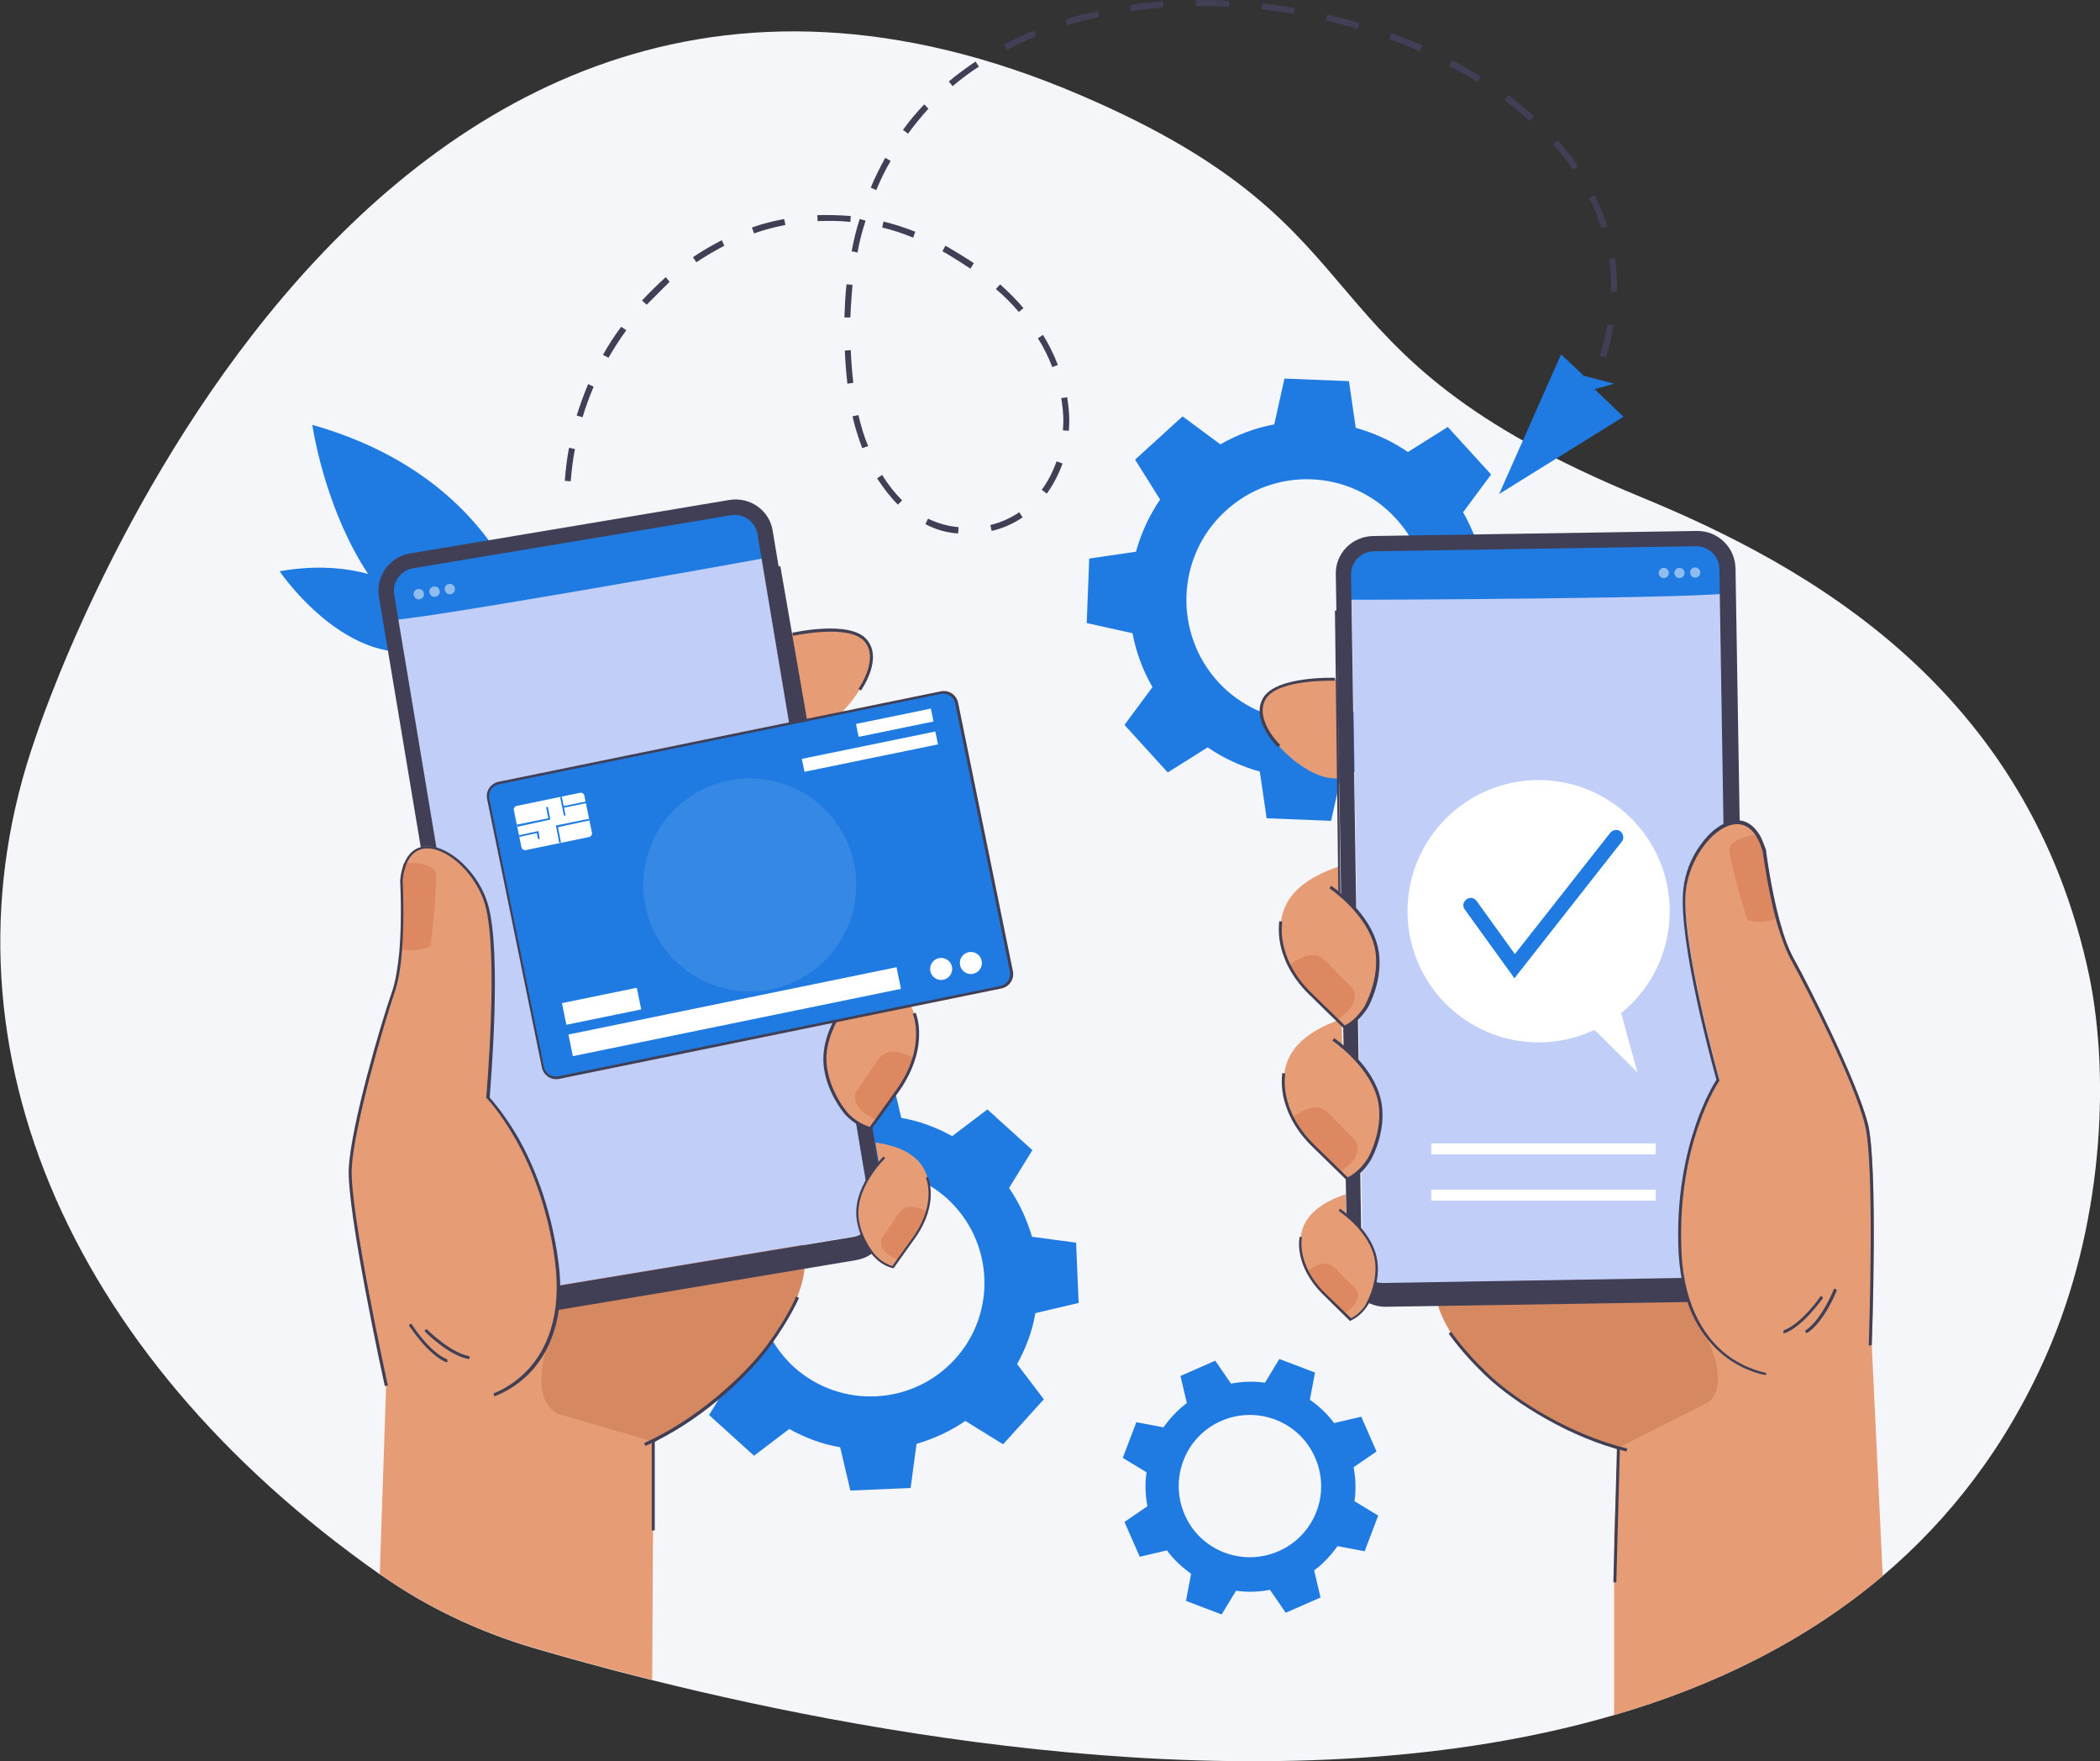 <?xml version="1.0" encoding="UTF-8"?> <svg xmlns="http://www.w3.org/2000/svg" xmlns:xlink="http://www.w3.org/1999/xlink" version="1.1" id="Layer_1" x="0px" y="0px" viewBox="0 0 494.9 415" style="enable-background:new 0 0 494.9 415;" xml:space="preserve"><rect x="0" y="0" width="494.9" height="415" fill="#333333" stroke="none"/> <style type="text/css"> .st0{fill:#F4F6F9;} .st1{fill:#1F7BE1;} .st2{fill:#E69D75;} .st3{fill:#D68861;} .st4{fill:#C0CEF8;} .st5{opacity:0.5;} .st6{fill:#FFFFFF;} .st7{fill:#413F56;} .st8{fill:#DD8860;} .st9{opacity:0.1;} </style> <g id="XMLID_144_"> <g> <g> <g> <g> <path class="st0" d="M482.2,319.4c-9.5,21.5-22.7,38.5-38.5,51.9c-18.2,15.4-39.9,26-63.3,32.8c-76.2,22.3-171.1,5.6-226.6-8.2 c-11.3-2.8-20.9-5.5-28.4-7.7c-12.7-3.8-24.8-9.5-35.6-17.1c-0.1,0-0.1-0.1-0.2-0.1c-74.4-52.2-106-126.7-81.2-197.3 c0.4-1.1,73.3-225.4,246.2-151.3c75.9,32.5,48,60.1,132.1,94.7c39.3,16.2,91.4,45,105.7,113C497.3,254.2,495.6,289,482.2,319.4 z"></path> </g> </g> </g> </g> <g> <g> <g> <g> <g> <path class="st1" d="M284.6,176.1c3.8,2.6,8,4.5,12.3,5.7l1.6,11l7.6,0.3l7.6,0.3l2.4-10.8c4.4-0.8,8.7-2.4,12.7-4.7l8.9,6.6 l5.6-5.1l5.6-5.1l-5.9-9.4c2.6-3.8,4.5-8,5.7-12.3l11-1.6l0.3-7.6l0.3-7.6l-10.8-2.4c-0.8-4.4-2.4-8.7-4.7-12.7l6.6-8.9 l-5.1-5.6l-5.1-5.6l-9.4,5.9c-3.8-2.6-8-4.5-12.3-5.7l-1.6-11l-7.6-0.3l-7.6-0.3l-2.4,10.8c-4.4,0.8-8.7,2.4-12.7,4.7 l-8.9-6.6l-5.6,5.1l-5.6,5.1l5.9,9.4c-2.6,3.8-4.5,8-5.7,12.3l-11,1.6l-0.3,7.6l-0.3,7.6l10.8,2.4c0.8,4.4,2.4,8.7,4.7,12.7 l-6.6,8.9l5.1,5.6l5.1,5.6L284.6,176.1z M288.7,120.5c11.5-10.7,29.5-10,40.2,1.6c10.7,11.5,10,29.5-1.6,40.2 c-11.5,10.7-29.5,10-40.2-1.6C276.5,149.1,277.2,131.1,288.7,120.5z"></path> </g> </g> </g> </g> </g> <g> <g> <g> <g> <g> <path class="st1" d="M224.4,267.7c-3.8-2.1-7.8-3.6-12-4.3l-2.4-10.2l-7.1,0.3l-7.1,0.3l-1.4,10.4c-4.1,1.2-8,3-11.5,5.4 l-8.9-5.5l-4.8,5.3l-4.8,5.3l6.3,8.3c-2.1,3.8-3.6,7.8-4.3,12l-10.2,2.4l0.3,7.1l0.3,7.1l10.4,1.4c1.2,4.1,3,8,5.4,11.5 l-5.5,8.9l5.3,4.8l5.3,4.8l8.3-6.3c3.8,2.1,7.8,3.6,12,4.3l2.4,10.2l7.1-0.3l7.1-0.3l1.4-10.4c4.1-1.2,8-3,11.5-5.4l8.9,5.5 l4.8-5.3l4.8-5.3l-6.3-8.3c2.1-3.8,3.6-7.8,4.3-12l10.2-2.4l-0.3-7.1l-0.3-7.1l-10.4-1.4c-1.2-4.1-3-8-5.4-11.5l5.5-8.9 l-5.3-4.8l-5.3-4.8L224.4,267.7z M225,320.3c-10,10.9-26.9,11.7-37.9,1.8c-10.9-10-11.7-26.9-1.8-37.9 c10-10.9,26.9-11.7,37.9-1.8C234.2,292.4,235,309.4,225,320.3z"></path> </g> </g> </g> </g> </g> <g> <g> <g> <g> <g> <path class="st1" d="M314.4,335.3c-1.6-2.2-3.6-4-5.7-5.5l1.2-6.4l-4.2-1.6l-4.2-1.6l-3.4,5.6c-2.6-0.4-5.3-0.3-8,0.2 l-3.7-5.4l-4.1,1.8l-4.1,1.8l1.5,6.4c-2.2,1.6-4,3.6-5.5,5.7l-6.4-1.2l-1.6,4.2l-1.6,4.2l5.6,3.4c-0.4,2.6-0.3,5.3,0.2,8 l-5.4,3.7l1.8,4.1l1.8,4.1l6.4-1.5c1.6,2.2,3.6,4,5.7,5.5l-1.2,6.4l4.2,1.6l4.2,1.6l3.4-5.6c2.6,0.4,5.3,0.3,8-0.2l3.7,5.4 l4.1-1.8l4.1-1.8l-1.5-6.4c2.2-1.6,4-3.6,5.5-5.7l6.4,1.2l1.6-4.2l1.6-4.2l-5.6-3.4c0.4-2.6,0.3-5.3-0.2-8l5.4-3.7l-1.8-4.1 l-1.8-4.1L314.4,335.3z M301.3,365.5c-8.5,3.7-18.4-0.1-22.1-8.6c-3.7-8.5,0.1-18.4,8.6-22.1s18.4,0.1,22.1,8.6 C313.7,351.9,309.8,361.8,301.3,365.5z"></path> </g> </g> </g> </g> </g> <g> <g> <g> <g> <g> <g> <g> <path class="st1" d="M107.7,149.7c0,0-12.3-20.3-41.8-15.1C65.9,134.6,85.8,164,107.7,149.7z"></path> </g> </g> </g> </g> </g> </g> </g> <g> <g> <g> <g> <g> <g> <g> <path class="st1" d="M126.9,155c0,0-3.7-40.8-53.3-54.9C73.6,100.1,82.1,160.7,126.9,155z"></path> </g> </g> </g> </g> </g> </g> </g> <g> <path class="st2" d="M186.3,149.5c0,0,14-3.4,18.1,1.8c4.1,5.3-5.9,19.8-13.5,21C183.3,173.5,186.3,149.5,186.3,149.5z"></path> </g> <g> <path class="st3" d="M146.7,344c0,0,35.7-17.3,42.3-41.8c6.5-24.5-35.5-27.6-34.9-27.6c0.6,0-42.7,11.5-45.7,18.5 c-3,7-16,36.1-10.7,36.2C102.9,329.2,146.7,344,146.7,344z"></path> </g> <g> <g> <path class="st4" d="M178.3,124c0-0.1,0-0.1,0-0.2c-0.4-1.8-2.1-2.9-3.9-2.8c-0.1,0-0.1,0-0.2,0c0,0,0,0-0.1,0l-78.6,13.1 c0,0,0,0-0.1,0c-0.1,0-0.1,0-0.2,0c-1.8,0.4-2.9,2.1-2.8,3.9c0,0.1,0,0.1,0,0.2c0,0,0,0,0,0.1l27.3,163.4 c0.3,1.7,1.9,2.8,3.6,2.6L203,291c1.7-0.3,2.8-1.9,2.6-3.6L178.3,124C178.3,124,178.3,124,178.3,124z"></path> </g> </g> <g> <path class="st1" d="M91.1,137.5l5.7-5.5l76.6-12.6l7.7,4.8c0,0,0.5,6.9,0.1,7.1s-89.1,16-89.3,14.7 C91.6,144.7,91.1,137.5,91.1,137.5z"></path> </g> <g class="st5"> <g> <g> <g> <g> <path class="st6" d="M99.9,139.8c0.1,0.5-0.1,0.9-0.5,1.2c-0.1,0.1-0.3,0.2-0.5,0.2c-0.2,0-0.3,0-0.5,0 c-0.4-0.1-0.8-0.5-0.9-1c-0.1-0.7,0.3-1.3,1-1.4C99.2,138.7,99.8,139.1,99.9,139.8z"></path> </g> </g> </g> </g> <g> <g> <g> <g> <path class="st6" d="M103.6,139.2c0.1,0.5-0.1,0.9-0.5,1.2c-0.1,0.1-0.3,0.2-0.5,0.2c-0.2,0-0.3,0-0.5,0 c-0.4-0.1-0.8-0.5-0.9-1c-0.1-0.7,0.3-1.3,1-1.4C102.9,138.1,103.5,138.5,103.6,139.2z"></path> </g> </g> </g> </g> <g> <g> <g> <g> <path class="st6" d="M107.2,138.6c0.1,0.5-0.1,0.9-0.5,1.2c-0.1,0.1-0.3,0.2-0.5,0.2c-0.2,0-0.3,0-0.5,0 c-0.4-0.1-0.8-0.5-0.9-1c-0.1-0.7,0.3-1.3,1-1.4C106.5,137.5,107.1,137.9,107.2,138.6z"></path> </g> </g> </g> </g> </g> <g> <g> <g> <g> <g> <path class="st7" d="M205.3,285.8c0.4,2.6-1.3,5.1-4,5.6L125.2,304c-2.6,0.4-5.1-1.3-5.6-4L92.9,140.1 c-0.5-2.9,1.5-5.7,4.4-6.2l75-12.5c2.9-0.5,5.7,1.5,6.2,4.4L205.3,285.8z M171.9,117.8l-75.3,12.6c-4.8,0.8-8.1,5.4-7.3,10.2 l27,161.6c0.8,4.8,5.4,8.1,10.2,7.3l75.3-12.6c4.8-0.8,8.1-5.4,7.3-10.2l-27-161.6C181.4,120.3,176.8,117,171.9,117.8z"></path> </g> </g> </g> </g> </g> <g> <path class="st2" d="M154,339.6l0,0.2v0.1l-0.1,20.7l-0.2,35.2c-11.3-2.8-20.9-5.5-28.4-7.7c-12.7-3.8-24.8-9.5-35.6-17.1 c-0.1,0-0.1-0.1-0.2-0.1l1.5-44.5c0,0-9.1-41.5-8.5-51.4c0.6-9.9,7.2-32.7,10.1-41.4c0.9-2.6,1.4-5.9,1.7-9.3c0-0.3,0-0.5,0.1-0.8 c0,0,0,0,0,0c0.3-3.3,0.3-6.6,0.3-9.4c0-0.1,0-0.2,0-0.3c0-0.2,0-0.5,0-0.7c0-0.1,0-0.1,0-0.2c0-3.3-0.2-5.6-0.2-5.6 c0.1-0.6,0.1-1.1,0.2-1.6c0.1-0.5,0.2-1,0.4-1.5c0.1-0.3,0.2-0.7,0.4-1c0.9-2,2.2-3.2,3.7-3.6c1.1-0.3,2.4-0.2,3.7,0.2 c4.7,1.4,9.9,6.9,11.7,13.1c3.4,11.7,0.4,45.6,0.4,45.6s8,8.1,13,24.2c1.3,4.3,2.5,9.1,3.2,14.5c0.3,2,0.4,4,0.4,5.8 c0,2.1-0.1,4-0.4,5.8c-0.4,2.5-1,4.7-1.8,6.7c-4.2,10.4-13,13.2-13,13.2l0.6,0.2l14.4,4.2l21.9,6.4L154,339.6L154,339.6z"></path> </g> <g> <g> <path class="st2" d="M199.7,228.4l1,6c0,0-8.4,8.5-5.7,19.3s10,12.1,10,12.1s11.4-15.2,11.2-20.5 C216.1,240.1,216,230.8,199.7,228.4z"></path> </g> <g> <path class="st8" d="M206.5,263.9c0,0,4.6-4.6,8.8-14.7c-0.7-0.4-2-0.8-2.8-1.1c-2.6-0.8-4.2-0.2-5.6,1.6l-5.2,7.7 c0,0-1,2,1.2,4.2C203.7,262.4,206.5,263.9,206.5,263.9z"></path> </g> </g> <g> <path class="st7" d="M205.2,266.3l-0.2-0.1c-3.6-0.9-5.9-3.7-6-3.8c-0.2-0.3-6-7.1-4.8-15.1c1.1-8,7.8-14.4,8.1-14.7l0.5,0.5 c-0.1,0.1-6.8,6.6-7.9,14.3c-1.1,7.7,4.6,14.5,4.7,14.6c0,0,2.1,2.6,5.4,3.5l6.5-9.1c6.8-9.8,3.7-17.5,3.6-17.5l0.7-0.3 c0,0.1,0.9,2.1,0.8,5.3c0,3-0.9,7.6-4.5,12.9L205.2,266.3z"></path> </g> <g> <g> <path class="st2" d="M206.3,269.2l0.8,4.7c0,0-6.6,6.7-4.4,15.1s7.8,9.5,7.8,9.5s8.9-11.9,8.7-16 C219.1,278.3,219,271,206.3,269.2z"></path> </g> <g> <path class="st8" d="M211.6,296.9c0,0,3.6-3.6,6.9-11.5c-0.5-0.3-1.6-0.6-2.2-0.8c-2-0.6-3.3-0.2-4.4,1.2l-4.1,6 c0,0-0.8,1.5,0.9,3.3C209.4,295.7,211.6,296.9,211.6,296.9z"></path> </g> </g> <g> <path class="st7" d="M210.6,298.8l-0.2,0c-2.9-0.7-4.6-2.9-4.7-3c-0.2-0.2-4.7-5.6-3.8-11.8c0.9-6.2,6.1-11.3,6.3-11.5l0.4,0.4 c-0.1,0.1-5.3,5.1-6.2,11.2c-0.9,6,3.6,11.3,3.7,11.4c0,0,1.7,2.1,4.2,2.8l5.1-7.1c5.3-7.7,2.9-13.6,2.8-13.7l0.5-0.2 c0.1,0.3,2.6,6.3-2.9,14.2L210.6,298.8z"></path> </g> <g> <path class="st2" d="M129.7,314.5c0,0-5.7,14.7,1.6,18.5c7.3,3.8-17.6,5.9-17.6,5.1c0-0.7-17.2-22-12.8-23.1 c4.3-1.1,17.8-6,20.9-2.8C124.9,315.5,129.7,314.5,129.7,314.5z"></path> </g> <g> <g> <path class="st2" d="M194,193l1,6c0,0-8.4,8.5-5.7,19.3c2.8,10.8,10,12.1,10,12.1s11.4-15.2,11.2-20.5 C210.3,204.7,210.3,195.4,194,193z"></path> </g> <g> <path class="st8" d="M200.7,228.5c0,0,4.6-4.6,8.8-14.7c-0.7-0.4-2-0.8-2.8-1.1c-2.6-0.8-4.2-0.2-5.6,1.6l-5.2,7.7 c0,0-1,2,1.2,4.2C197.9,227,200.7,228.5,200.7,228.5z"></path> </g> </g> <g> <rect x="153.6" y="339.6" class="st7" width="0.7" height="21"></rect> </g> <g> <path class="st7" d="M152.1,340.7l-0.3-0.7c12.2-5.4,23.6-15.8,29-23.1c4.8-6.5,6.8-11.3,6.8-11.4l0.7,0.3c0,0-2.1,4.9-6.9,11.5 C175.9,324.8,164.5,335.3,152.1,340.7z"></path> </g> <g> <path class="st8" d="M102.6,205.4c-0.7-2-5.9-2.3-7.4-2c-1,0.2,0,19.3-0.8,20.2c0,0-0.1,0.2,2.4,0.3c2.8,0.1,4.7-1.1,4.7-1.1 S103.3,207.4,102.6,205.4z"></path> </g> <g> <path class="st7" d="M199.4,230.9l-0.2-0.1c-3.3-0.8-5.9-3.7-6-3.8c-0.2-0.3-6-7.2-4.9-15.2c1.1-8,7.8-14.4,8.1-14.7l0.5,0.5 c-0.1,0.1-6.8,6.6-7.9,14.3c-1.1,7.7,4.6,14.5,4.7,14.6c0,0,2.4,2.7,5.4,3.5l6.5-9.2c6.8-9.8,3.7-17.5,3.6-17.5l0.7-0.3 c0,0.1,0.9,2.1,0.8,5.3c0,3-0.9,7.6-4.5,12.9L199.4,230.9z"></path> </g> <g> <polygon class="st7" points="194.6,199.1 183.2,133.5 183.9,133.4 195.3,199 "></polygon> </g> <g> <path class="st7" d="M202.9,162.7l-0.6-0.4c0.1-0.1,5-7.1,1.4-11.2c-3.7-4.2-16.6-1.3-16.8-1.3l-0.2-0.7c0.5-0.1,13.5-3,17.5,1.5 C208.2,155.1,203.1,162.4,202.9,162.7z"></path> </g> <g> <g> <g> <g> <g> <path class="st7" d="M105.4,320.9c-0.1,0.1-0.2,0.1-0.4,0c-4.3-1.9-8.3-8.2-8.5-8.4c-0.1-0.2-0.1-0.4,0.1-0.5 c0.2-0.1,0.4-0.1,0.5,0.1c0,0.1,4.1,6.4,8.1,8.1c0.2,0.1,0.3,0.3,0.2,0.5C105.5,320.8,105.5,320.8,105.4,320.9z"></path> </g> </g> </g> </g> </g> <g> <g> <g> <g> <g> <path class="st7" d="M110.6,320.1c-0.1,0.1-0.2,0.1-0.3,0.1c-4.6-0.9-9.9-6.2-10.1-6.4c-0.1-0.1-0.1-0.4,0-0.5 c0.1-0.1,0.4-0.1,0.5,0c0.1,0.1,5.3,5.3,9.7,6.2c0.2,0,0.3,0.2,0.3,0.4C110.7,319.9,110.7,320,110.6,320.1z"></path> </g> </g> </g> </g> </g> <g> <path class="st7" d="M116.5,329l-0.2-0.7c0,0,4.5-1.5,8.5-6c3.7-4.2,7.7-11.9,6-25.1c-1.7-13.2-6-23-9.3-28.8 c-3.6-6.3-6.7-9.6-6.8-9.6l-0.1-0.1l0-0.2c0-0.3,3-33.9-0.3-45.4c-2-6.9-8.5-13.2-13.6-13.2c0,0,0,0,0,0c-2.5,0-4.3,1.6-5.2,4.5 c-0.3,0.9-0.5,1.9-0.6,3c0,0.6,0.5,9.1-0.2,17c-0.3,3.9-0.9,7.1-1.7,9.4c-2.7,8-9.5,31.3-10.1,41.3c-0.6,9.8,8.4,50.9,8.5,51.3 l-0.7,0.2c-0.4-1.7-9.1-41.7-8.5-51.5c0.6-10.1,7.4-33.5,10.2-41.5c0.8-2.3,1.3-5.4,1.7-9.2c0.7-8.1,0.2-16.8,0.2-16.9l0,0l0,0 c0.1-1.2,0.3-2.2,0.6-3.1c1.3-4.2,3.9-5,5.9-5l0,0c2.6,0,5.6,1.5,8.3,4.1c2.8,2.7,4.9,6.1,5.9,9.6c3.3,11.3,0.6,42.7,0.4,45.5 c0.6,0.7,3.5,3.9,6.8,9.6c3.3,5.9,7.6,15.7,9.4,29.1c0.8,5.9,0.5,11.3-0.9,15.9c-1.1,3.7-2.9,7-5.3,9.7 C121.2,327.5,116.7,328.9,116.5,329z"></path> </g> <g> <path class="st2" d="M315.1,160.1c0,0-14.4-0.8-17.5,5.1c-3,5.9,9.4,18.4,17.1,18.2C322.4,183.1,315.1,160.1,315.1,160.1z"></path> </g> <g> <path class="st3" d="M389.2,344.2c0,0-38.3-10.6-49.1-33.5c-10.9-22.9,29.9-33.6,29.3-33.5c-0.6,0.1,44.1,3.6,48.2,9.9 c4.2,6.3,22.2,32.7,17,33.6C429.6,321.7,389.2,344.2,389.2,344.2z"></path> </g> <g> <g> <path class="st4" d="M318.4,133.5c0-0.1,0-0.1,0-0.2c0.1-1.8,1.5-3.3,3.3-3.4c0.1,0,0.1,0,0.2,0c0,0,0,0,0.1,0l79.7-1.3 c0,0,0,0,0.1,0c0.1,0,0.1,0,0.2,0c1.8,0.1,3.3,1.5,3.4,3.3c0,0.1,0,0.1,0,0.2c0,0,0,0,0,0.1l2.7,165.7c0,1.7-1.3,3.1-3.1,3.2 l-80.6,1.3c-1.7,0-3.1-1.3-3.2-3.1L318.4,133.5C318.4,133.5,318.4,133.5,318.4,133.5z"></path> </g> </g> <g> <path class="st1" d="M406.6,131.1l-6.6-4.4l-77.6,1.5l-6.7,6.1c0,0,0.8,6.9,1.2,7c0.4,0.1,90.6-0.3,90.5-1.7 C407.4,138.2,406.6,131.1,406.6,131.1z"></path> </g> <g class="st5"> <g> <g> <g> <g> <path class="st6" d="M398.3,134.9c0,0.5,0.3,0.9,0.7,1.1c0.2,0.1,0.3,0.1,0.5,0.1c0.2,0,0.3,0,0.5-0.1 c0.4-0.2,0.7-0.6,0.7-1.1c0-0.7-0.6-1.2-1.2-1.2C398.8,133.7,398.3,134.2,398.3,134.9z"></path> </g> </g> </g> </g> <g> <g> <g> <g> <path class="st6" d="M394.6,135c0,0.5,0.3,0.9,0.7,1.1c0.2,0.1,0.3,0.1,0.5,0.1c0.2,0,0.3,0,0.5-0.1c0.4-0.2,0.7-0.6,0.7-1.1 c0-0.7-0.6-1.2-1.2-1.2C395.1,133.8,394.6,134.3,394.6,135z"></path> </g> </g> </g> </g> <g> <g> <g> <g> <path class="st6" d="M390.9,135c0,0.5,0.3,0.9,0.7,1.1c0.2,0.1,0.3,0.1,0.5,0.1c0.2,0,0.3,0,0.5-0.1c0.4-0.2,0.7-0.6,0.7-1.1 c0-0.7-0.6-1.2-1.2-1.2C391.4,133.8,390.9,134.4,390.9,135z"></path> </g> </g> </g> </g> </g> <g> <g> <g> <g> <g> <path class="st7" d="M318.4,135.4c0-3,2.3-5.4,5.3-5.5l76-1.2c3,0,5.4,2.3,5.5,5.3l2.6,162.1c0,2.7-2.1,4.9-4.8,4.9l-77.2,1.3 c-2.7,0-4.9-2.1-4.9-4.8L318.4,135.4z M314.8,135.3l2.7,163.8c0.1,4.9,4.1,8.8,9,8.8l76.4-1.2c4.9-0.1,8.8-4.1,8.8-9 l-2.7-163.8c-0.1-4.9-4.1-8.8-9-8.8l-76.4,1.2C318.6,126.4,314.7,130.4,314.8,135.3z"></path> </g> </g> </g> </g> </g> <g> <path class="st2" d="M443.7,371.3c-18.2,15.4-39.9,26-63.3,32.8l0-31.5l0-10.8l0.9-20.4v0l0-0.1l0-0.2l0.2-0.1l0.5-0.2l20.4-10.3 h0l13.4-6.7l0.5-0.3c0,0-9.2-1.2-15.2-10.7c0,0,0,0,0,0c0,0,0,0,0,0c-1.1-1.8-2.1-3.8-2.9-6.2c-0.6-1.7-1.1-3.6-1.4-5.6l0,0 c-0.3-1.8-0.5-3.7-0.6-5.8c-0.2-3.2-0.1-6.2,0-9c0.1-2,0.3-4,0.5-5.8v0c0.3-2.2,0.6-4.3,1-6.3c1.1-5.4,2.6-9.8,4-13 c1.9-4.4,3.5-6.8,3.5-6.8s-1.9-6.9-3.9-15.6c-0.2-0.7-0.3-1.4-0.5-2.2c-2.1-9.7-4.1-21-3.5-27.1c0.7-6.5,4.8-12.8,9.2-15 c1.2-0.6,2.5-0.9,3.7-0.8c1.6,0.1,3.1,1,4.3,2.9c0.2,0.3,0.4,0.6,0.5,0.9c0.2,0.4,0.4,0.9,0.6,1.4c0,0,0,0,0,0 c0.2,0.5,0.4,1,0.5,1.5c0,0,0.3,2.5,0.9,5.9c0,0.2,0.1,0.3,0.1,0.5c0,0.2,0.1,0.3,0.1,0.5c0.5,2.7,1.1,5.9,2,9v0c0,0,0,0,0,0 c0,0,0,0,0,0c0.1,0.2,0.1,0.5,0.2,0.7c0.9,3.3,2,6.5,3.3,8.9c4.5,8.1,15,29.3,17.5,38.9c2.4,9.6,0.9,52.1,0.9,52.1v0L443.7,371.3z "></path> </g> <g> <g> <path class="st2" d="M316.2,240.1l0.1,6.1c0,0,9.8,6.9,9.1,18c-0.8,11.1-7.7,13.7-7.7,13.7S303.8,265,303,259.7 C302.2,254.5,300.6,245.4,316.2,240.1z"></path> </g> <g> <path class="st8" d="M315.9,276.2c0,0-5.3-3.7-11.3-12.9c0.6-0.6,1.8-1.2,2.6-1.6c2.4-1.2,4.1-1,5.8,0.5l6.5,6.6 c0,0,1.3,1.7-0.4,4.4C318.4,274.2,315.9,276.2,315.9,276.2z"></path> </g> </g> <g> <path class="st7" d="M317.6,278.3l-8.4-8.2c-4.6-4.5-6.2-9-6.8-11.9c-0.6-3.2-0.2-5.3-0.2-5.4l0.7,0.2c0,0.1-1.7,8.2,6.7,16.6 l8,7.8c3.1-1.5,4.6-4.4,4.7-4.4c0.1-0.1,4.5-7.9,2-15.2c-2.5-7.4-10.3-12.6-10.3-12.6l0.4-0.6c0.3,0.2,8.1,5.4,10.6,13 c2.6,7.7-1.8,15.5-2,15.8c-0.1,0.1-1.8,3.3-5.2,4.8L317.6,278.3z"></path> </g> <g> <g> <path class="st2" d="M317.1,281.4l0.1,4.7c0,0,7.7,5.4,7.1,14.1c-0.6,8.7-6,10.7-6,10.7s-10.9-10.1-11.5-14.2 S304.9,285.5,317.1,281.4z"></path> </g> <g> <path class="st8" d="M316.8,309.6c0,0-4.2-2.9-8.8-10.1c0.5-0.4,1.4-0.9,2-1.2c1.9-0.9,3.2-0.8,4.5,0.4l5.1,5.1 c0,0,1,1.4-0.3,3.4C318.8,308.1,316.8,309.6,316.8,309.6z"></path> </g> </g> <g> <path class="st7" d="M318.2,311.3l-6.5-6.4c-6.8-6.8-5.5-13.2-5.4-13.5l0.5,0.1c0,0.1-1.3,6.4,5.3,13l6.3,6.1 c2.4-1.2,3.6-3.4,3.6-3.5c0-0.1,3.5-6.1,1.6-11.9c-1.9-5.8-8-9.8-8.1-9.9l0.3-0.5c0.3,0.2,6.3,4.2,8.3,10.2c2,6-1.4,12.1-1.6,12.3 c-0.1,0.1-1.4,2.6-4.1,3.8L318.2,311.3z"></path> </g> <g> <path class="st2" d="M400.6,312.1c0,0,8.3,13.5,1.8,18.5c-6.5,5.1,18.3,2.6,18.2,1.9c-0.1-0.7,12.9-24.8,8.5-25 c-4.4-0.3-18.6-2.7-21,1C405.5,312.3,400.6,312.1,400.6,312.1z"></path> </g> <g> <g> <path class="st2" d="M315.4,204.2l0.1,6.1c0,0,9.8,6.9,9.1,18c-0.8,11.1-7.7,13.7-7.7,13.7s-13.9-12.9-14.7-18.2 C301.5,218.6,299.8,209.5,315.4,204.2z"></path> </g> <g> <path class="st8" d="M315.2,240.3c0,0-5.3-3.7-11.3-12.9c0.6-0.6,1.8-1.2,2.6-1.6c2.4-1.2,4.1-1,5.8,0.5l6.5,6.6 c0,0,1.3,1.7-0.4,4.4C317.7,238.4,315.2,240.3,315.2,240.3z"></path> </g> </g> <g> <rect x="380.5" y="341.2" transform="matrix(1 2.655385e-002 -2.655385e-002 1 9.613 -9.986)" class="st7" width="0.7" height="31.5"></rect> </g> <g> <path class="st7" d="M383.3,342c-13.1-3.1-26.3-11.4-33-17.7c-5.9-5.6-8.8-10-8.9-10.1l0.6-0.4c0,0,2.9,4.4,8.8,10 c6.6,6.3,19.7,14.4,32.7,17.5L383.3,342z"></path> </g> <g> <path class="st8" d="M407.6,199.9c0.3-2.1,5.4-3.3,6.9-3.3c1,0,3.4,19,4.4,19.7c0,0,0.2,0.2-2.3,0.7c-2.7,0.6-4.8-0.2-4.8-0.2 S407.2,202,407.6,199.9z"></path> </g> <g> <path class="st7" d="M316.9,242.5l-8.4-8.2c-4.6-4.5-6.2-9-6.8-11.9c-0.6-3.2-0.2-5.3-0.2-5.4l0.7,0.2c0,0.1-1.7,8.2,6.7,16.6 l8,7.8c2.8-1.3,4.6-4.4,4.7-4.5c0-0.1,4.4-7.8,2-15.2c-2.5-7.4-10.3-12.6-10.3-12.6l0.4-0.6c0.3,0.2,8.1,5.4,10.6,13 c2.6,7.7-1.8,15.5-2,15.8c-0.1,0.1-2.1,3.5-5.2,4.8L316.9,242.5z"></path> </g> <g> <polygon class="st7" points="315.4,210.3 314.6,143.9 315.1,143.8 315.9,210.3 "></polygon> </g> <g> <path class="st7" d="M301.2,176.1c-0.3-0.3-6.6-6.5-3.5-11.7c3.1-5.1,16.3-4.7,16.9-4.7l0,0.7c-0.1,0-13.4-0.5-16.3,4.3 c-2.8,4.7,3.3,10.8,3.4,10.8L301.2,176.1z"></path> </g> <g> <g> <g> <g> <g> <path class="st7" d="M425.6,314c0.1,0.1,0.3,0,0.4,0c3.9-2.6,6.7-9.5,6.8-9.8c0.1-0.2,0-0.4-0.2-0.5c-0.2-0.1-0.4,0-0.5,0.2 c0,0.1-2.8,7-6.5,9.5c-0.2,0.1-0.2,0.4-0.1,0.5C425.5,313.9,425.6,313.9,425.6,314z"></path> </g> </g> </g> </g> </g> <g> <g> <g> <g> <g> <path class="st7" d="M420.4,314.1c0.1,0,0.2,0,0.3,0c4.3-1.7,8.6-7.9,8.8-8.1c0.1-0.2,0.1-0.4-0.1-0.5 c-0.2-0.1-0.4-0.1-0.5,0.1c0,0.1-4.3,6.2-8.4,7.8c-0.2,0.1-0.3,0.3-0.2,0.5C420.2,314,420.3,314.1,420.4,314.1z"></path> </g> </g> </g> </g> </g> <g> <path class="st7" d="M416.2,324c-0.2,0-4.9-0.7-9.8-4.5c-2.9-2.3-5.2-5.2-7-8.6c-2.2-4.3-3.4-9.5-3.8-15.5 c-0.7-13.4,1.8-23.9,4-30.3c2.1-6.2,4.4-9.9,4.9-10.7c-0.8-2.8-9.1-33.1-7.8-44.9c0.4-3.7,1.8-7.4,4.1-10.5 c2.2-3.1,4.9-5.1,7.4-5.6c2-0.4,4.7,0,6.8,3.9c0.4,0.9,0.8,1.9,1.2,3l0,0.1c0,0.1,1.1,8.8,3.2,16.6c1,3.7,2.1,6.7,3.3,8.8 c4.1,7.4,15,29.2,17.5,39c2.4,9.6,1,50.5,0.9,52.2l-0.7,0c0-0.4,1.5-42.5-0.9-52c-2.4-9.8-13.3-31.4-17.4-38.8 c-1.2-2.2-2.3-5.2-3.4-8.9c-2.1-7.7-3.2-16.1-3.3-16.7c-0.3-1.1-0.7-2-1.1-2.8c-1.4-2.8-3.5-4-6-3.5c-5,1-10.2,8.3-11,15.5 c-1.3,11.9,7.8,44.4,7.9,44.7l0,0.2l-0.1,0.1c0,0-2.6,3.8-4.9,10.7c-2.2,6.3-4.6,16.7-3.9,30c0.7,13.2,6.1,20.1,10.5,23.6 c4.8,3.7,9.4,4.3,9.4,4.4L416.2,324z"></path> </g> <g> <g> <path class="st1" d="M235.5,232.7l-103.5,21.2c-1.9,0.4-3.8-0.8-4.2-2.8l-12.8-62.5c-0.4-1.9,0.8-3.8,2.8-4.2l103.5-21.2 c1.9-0.4,3.8,0.8,4.2,2.8l12.8,62.5C238.7,230.4,237.5,232.3,235.5,232.7z"></path> </g> <g class="st9"> <circle class="st6" cx="176.7" cy="208.5" r="25.1"></circle> </g> <g> <rect x="132.6" y="234.5" transform="matrix(0.98 -0.201 0.201 0.98 -44.652 33.2)" class="st6" width="18" height="5.2"></rect> </g> <g> <rect x="201.7" y="168.8" transform="matrix(0.98 -0.201 0.201 0.98 -29.865 45.695)" class="st6" width="18" height="3.1"></rect> </g> <g> <rect x="188.8" y="175.6" transform="matrix(0.98 -0.201 0.201 0.98 -31.353 44.668)" class="st6" width="32.1" height="3.1"></rect> </g> <g> <rect x="133.5" y="235.8" transform="matrix(0.98 -0.201 0.201 0.98 -44.267 39.505)" class="st6" width="78.9" height="5.2"></rect> </g> <g> <circle class="st6" cx="221.8" cy="228.3" r="2.6"></circle> </g> <g> <circle class="st6" cx="228.8" cy="226.9" r="2.6"></circle> </g> <g> <path class="st6" d="M137.7,187.4l1.8,8.8c0.1,0.4-0.2,0.9-0.6,1l-15,3.1c-0.4,0.1-0.9-0.2-1-0.6l-1.8-8.8 c-0.1-0.4,0.2-0.9,0.6-1l15-3.1C137.2,186.7,137.6,187,137.7,187.4z"></path> </g> <g> <polygon class="st1" points="129.7,193.1 121.9,194.8 121.8,194.3 129.2,192.8 128.7,190.2 129.1,190.1 "></polygon> </g> <g> <polygon class="st1" points="132.2,198.5 131.8,198.6 131,194.5 138.9,192.9 138.9,193.3 131.5,194.9 "></polygon> </g> <g> <rect x="132.3" y="187.7" transform="matrix(0.98 -0.201 0.201 0.98 -35.385 30.427)" class="st1" width="0.4" height="4.5"></rect> </g> <g> <rect x="132.5" y="189.4" transform="matrix(0.98 -0.201 0.201 0.98 -35.265 30.977)" class="st1" width="5.6" height="0.4"></rect> </g> <g> <polygon class="st1" points="127.2,197.7 126.8,197.7 126.5,196.3 122.4,197.2 122.3,196.8 126.9,195.8 "></polygon> </g> <g> <path class="st7" d="M236,232.9l-104.2,21.3c-1.9,0.4-3.7-0.8-4.1-2.7l-12.9-63.2c-0.4-1.9,0.8-3.7,2.7-4.1l104.2-21.3 c1.9-0.4,3.7,0.8,4.1,2.7l12.9,63.2C239.1,230.7,237.9,232.5,236,232.9z M117.5,184.8c-1.5,0.3-2.5,1.8-2.2,3.4l12.9,63.2 c0.3,1.5,1.8,2.5,3.4,2.2l104.2-21.3c1.5-0.3,2.5-1.8,2.2-3.4l-12.9-63.2c-0.3-1.5-1.8-2.5-3.4-2.2L117.5,184.8z"></path> </g> </g> <g> <g> <circle class="st6" cx="362.6" cy="214.7" r="30.9"></circle> </g> <g> <g> <path class="st1" d="M356.9,230.5l-11.7-16.2c-0.6-0.8-0.4-1.8,0.4-2.4c0.8-0.6,1.8-0.4,2.4,0.4l9,12.5l22.5-28.6 c0.6-0.7,1.7-0.9,2.4-0.3c0.7,0.6,0.9,1.7,0.3,2.4L356.9,230.5z"></path> </g> </g> </g> <polygon class="st6" points="373.2,240.1 385.9,252.7 380.4,232.7 "></polygon> <rect x="337.3" y="269.4" class="st6" width="52.9" height="2.6"></rect> <rect x="337.3" y="280.3" class="st6" width="52.9" height="2.6"></rect> <g> <g> <path class="st7" d="M225.8,125.7c-2.7-0.2-5.3-0.9-7.7-2.2l0.6-1.3c2.3,1.1,4.7,1.8,7.2,2L225.8,125.7z M233.7,125.1l-0.3-1.4 c2.5-0.6,4.7-1.6,6.8-3l0.8,1.2C238.8,123.4,236.3,124.5,233.7,125.1z M211.6,118.9c-1.8-1.8-3.4-3.9-4.9-6.2l1.2-0.8 c1.4,2.3,3,4.3,4.7,6L211.6,118.9z M246.7,116.3l-1.2-0.9c1.5-2,2.6-4.2,3.5-6.7l1.4,0.5C249.5,111.8,248.2,114.2,246.7,116.3z M134.5,113.4l-1.4-0.1c0.2-2.6,0.5-5.2,1-7.8l1.4,0.3C135,108.3,134.7,110.9,134.5,113.4z M203.2,105.6 c-0.9-2.4-1.7-4.9-2.3-7.5l1.4-0.3c0.6,2.5,1.3,5,2.3,7.3L203.2,105.6z M251.9,101.5l-1.4-0.1c0-0.7,0.1-1.4,0.1-2.1 c0-1.8-0.2-3.7-0.5-5.5l1.4-0.2c0.3,1.9,0.5,3.8,0.5,5.7C252,100,251.9,100.8,251.9,101.5z M137.3,98.3l-1.4-0.4 c0.8-2.5,1.7-5,2.7-7.4l1.3,0.6C138.9,93.5,138,95.9,137.3,98.3z M199.7,90.4c-0.3-2.6-0.5-5.3-0.6-7.8l1.4-0.1 c0.1,2.5,0.3,5.1,0.6,7.7L199.7,90.4z M248,86.5c-0.9-2.3-2-4.6-3.4-6.8l1.2-0.8c1.4,2.3,2.6,4.7,3.5,7.1L248,86.5z M143.4,84.3 l-1.3-0.7c1.3-2.3,2.7-4.5,4.3-6.6l1.2,0.8C146.1,79.9,144.7,82,143.4,84.3z M378.4,84.2l-1.4-0.4c0.8-2.5,1.4-5,1.8-7.4l1.4,0.2 C379.9,79.1,379.3,81.7,378.4,84.2z M200.4,74.8l-1.4,0c0.1-2.6,0.2-5.3,0.5-7.8l1.4,0.1C200.7,69.6,200.5,72.2,200.4,74.8z M240.1,73.5c-1.6-1.9-3.4-3.7-5.4-5.4l1-1.1c2,1.8,3.9,3.7,5.5,5.6L240.1,73.5z M152.4,71.8l-1.1-1c1.8-1.9,3.7-3.8,5.6-5.5 l0.9,1.1C156,68.2,154.2,70,152.4,71.8z M381.1,68.7l-1.4,0c0-0.3,0-0.6,0-0.9c0-2.3-0.2-4.5-0.5-6.8l1.4-0.2 c0.3,2.3,0.5,4.6,0.5,7C381.1,68.2,381.1,68.5,381.1,68.7z M228.7,63.3c-1.8-1.2-3.7-2.4-5.7-3.6c-0.3-0.2-0.6-0.3-0.9-0.5 l0.7-1.3c0.3,0.2,0.6,0.3,0.9,0.5c2,1.2,4,2.4,5.8,3.6L228.7,63.3z M164.1,61.8l-0.8-1.2c2.2-1.5,4.5-2.8,6.8-4l0.6,1.3 C168.4,59.1,166.2,60.4,164.1,61.8z M202.1,59.5l-1.4-0.3c0.5-2.6,1.1-5.2,1.9-7.6l1.4,0.4C203.2,54.4,202.5,57,202.1,59.5z M215.2,56c-2.4-1-4.8-1.8-7.3-2.4l0.3-1.4c2.5,0.6,5,1.4,7.5,2.4L215.2,56z M177.7,55l-0.5-1.4c2.5-0.9,5-1.5,7.6-2l0.3,1.4 C182.6,53.5,180.2,54.1,177.7,55z M377.4,53.7c-0.8-2.4-1.7-4.8-2.9-7.1l1.3-0.6c1.2,2.4,2.2,4.8,3,7.3L377.4,53.7z M200.4,52.3 c-2.5-0.3-5.1-0.3-7.7-0.2l-0.1-1.4c2.6-0.1,5.3,0,7.9,0.2L200.4,52.3z M206.5,44.8l-1.3-0.6c1-2.4,2.2-4.8,3.4-7l1.3,0.7 C208.6,40.1,207.5,42.4,206.5,44.8z M370.7,40c-1.4-2.1-3-4.1-4.7-6l1.1-1c1.8,2,3.4,4.1,4.8,6.2L370.7,40z M214,31.5l-1.2-0.9 c1.5-2.1,3.2-4.1,5-6l1,1C217.2,27.4,215.5,29.4,214,31.5z M360.5,28.5c-1.9-1.7-3.9-3.3-5.9-4.9l0.9-1.2c2.1,1.6,4.2,3.3,6,5 L360.5,28.5z M224.5,20.3l-0.9-1.1c2-1.7,4.1-3.2,6.3-4.7l0.8,1.2C228.5,17.1,226.4,18.7,224.5,20.3z M348.2,19.3 c-2.1-1.3-4.4-2.6-6.7-3.8l0.7-1.3c2.3,1.2,4.6,2.5,6.8,3.9L348.2,19.3z M334.6,12.1c-2.3-1-4.7-2-7.2-2.9l0.5-1.4 c2.5,0.9,4.9,1.9,7.3,2.9L334.6,12.1z M237.3,11.8l-0.7-1.3c2.3-1.2,4.7-2.3,7.1-3.3l0.5,1.3C241.8,9.5,239.5,10.6,237.3,11.8z M320,6.8c-2.5-0.7-5-1.4-7.5-2l0.3-1.4c2.5,0.6,5.1,1.3,7.6,2L320,6.8z M251.5,6l-0.4-1.4c2.4-0.8,5-1.4,7.6-2l0.3,1.4 C256.4,4.6,253.9,5.2,251.5,6z M305,3.3c-2.5-0.4-5.1-0.8-7.7-1.1l0.2-1.4c2.6,0.3,5.2,0.7,7.7,1.1L305,3.3z M266.5,2.6l-0.2-1.4 c2.5-0.4,5.2-0.7,7.8-0.9l0.1,1.4C271.6,2,269,2.3,266.5,2.6z M289.6,1.6c-2.6-0.1-5.2-0.2-7.7-0.2l0-1.4c2.6,0,5.2,0,7.8,0.2 L289.6,1.6z"></path> </g> <g> <path class="st7" d="M373.8,95.2l-1.3-0.7c0.6-1.1,1.2-2.3,1.7-3.5l1.3,0.6C375,92.9,374.4,94.1,373.8,95.2z"></path> </g> </g> <g> <g> <g> <g> <g> <g> <g> <g> <g> <path class="st1" d="M361.3,102.6l-8,13.8c0,0,11.6-9.3,11.9-9.5c0.3-0.2,10.6-15.2,10.6-15.2l4.6-1.3l-7.3-1.9 L361.3,102.6z"></path> </g> </g> </g> </g> </g> </g> </g> </g> <g> <g> <g> <g> <g> <g> <g> <g> <polygon class="st1" points="373.1,88.4 367.9,83.5 353.3,116.4 "></polygon> </g> </g> </g> </g> </g> </g> </g> </g> <g> <g> <g> <g> <g> <g> <g> <g> <polygon class="st1" points="382.6,98.2 375.8,91.7 353.3,116.4 "></polygon> </g> </g> </g> </g> </g> </g> </g> </g> </g> </g> </svg> 